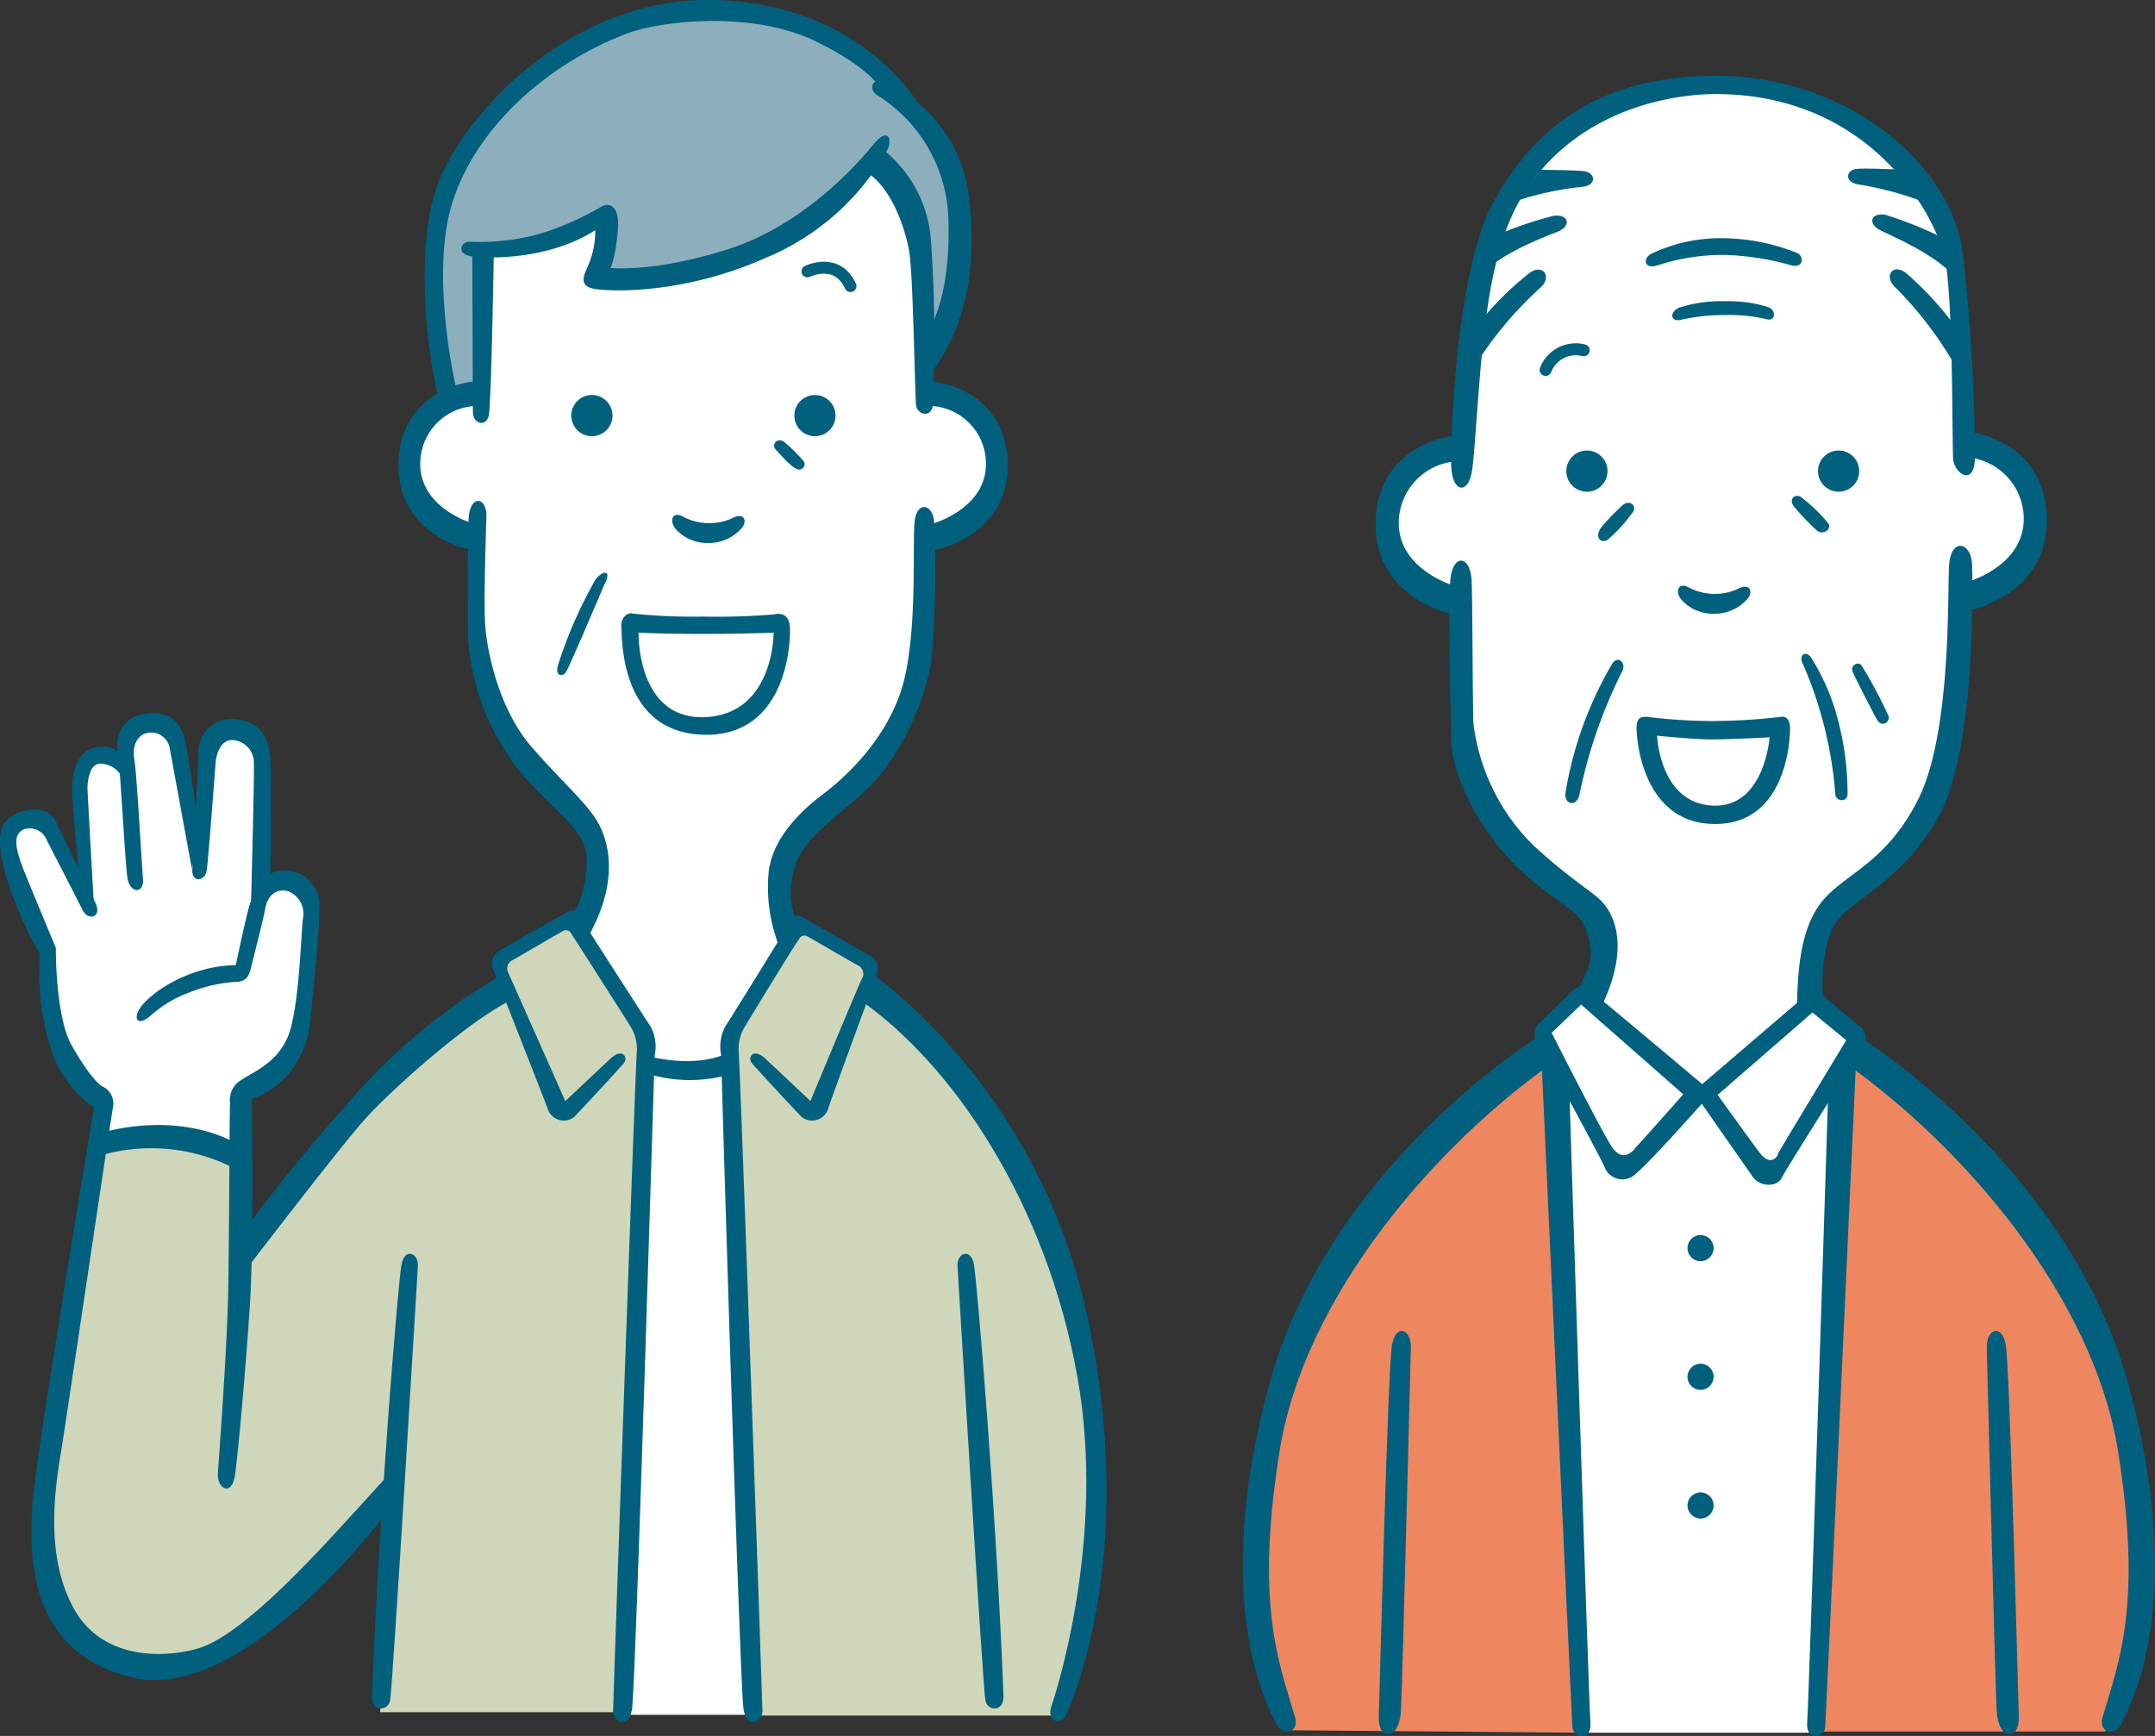 <svg xmlns="http://www.w3.org/2000/svg" viewBox="0 0 209.17 168.5"><rect x="0" y="0" width="209.17" height="168.5" fill="#333333" stroke="none"/><defs><style>.cls-1{fill:#8caebd;}.cls-2{fill:#cfd6ba;}.cls-3{fill:#ee865f;}.cls-4{fill:#fff;}.cls-5{fill:#00607d;}.cls-6{fill:none;stroke:#00607d;stroke-linecap:round;stroke-linejoin:round;stroke-width:1.16px;}</style></defs><g id="レイヤー_2" data-name="レイヤー 2"><g id="レイヤー_1-2" data-name="レイヤー 1"><path class="cls-1" d="M58.63,21.09s.08,4.21-.71,5.73c4.45.71,18.7-1,26.82-11.23C90.16,20.77,90,34.38,90,34.38s3.34-3.74,3.1-12.82S86.73,9.38,86.73,9.38s-5.49-10-20.85-8S41.76,16.63,42.08,25.54s1.35,13,1.35,13l3.1-.4.32-13.77S54,24.51,58.63,21.09Z"/><path class="cls-2" d="M55.45,89.31l7.24,11.14L60.22,166.2H36.9l.88-20.85S24.16,162.7,13.5,161.82s-9.24-15-8.52-21.41,4.46-29,4.46-29,1.27-.88,5.73-.72a24,24,0,0,1,7.8,1.59l.32,8.84s12.1-14.49,14-16.32S46.69,96.87,49,96l-.4-2.47Z"/><path class="cls-2" d="M77.34,90.18l-6.85,10.43L73,166.52h30a89.74,89.74,0,0,0,3.11-30.65c-1.2-17.35-15.21-35.82-22-40l.23-1.57-.87-1.13Z"/><path class="cls-3" d="M153.24,168.19,150.5,102S130.79,114,124.58,134.76s.72,33.19.72,33.19Z"/><path class="cls-3" d="M176.17,168.07h28.18s4.18-10.74,3.34-21.13-7.76-31.88-28.06-44.54l-.84,1.19Z"/><path class="cls-4" d="M153.24,168.19h22.93l2.56-61.85,1.14-5.13-4.3-4.12s-.24-5.67,1.79-8.18,9.61-7.35,11.23-14.09a103.72,103.72,0,0,0,2-16.42s5.67-1.67,7-7.46-6.86-7.65-6.86-7.65-.18-14.5-.9-19S179.87,8.31,165.6,8.31s-21.07,12.42-22,19.34-2,15.59-2,15.59-6.87,1.19-6.87,7.94,7,7.76,7,7.76.24,10.68.42,14,4.42,8.83,6.92,11.1,6.57,5.26,6.51,7.52A18.75,18.75,0,0,1,154.14,97s-.24-.66-1.2.06-3.22,3-3.22,3l1.19,3.82Z"/><path class="cls-4" d="M84.74,15.59a14.59,14.59,0,0,1,4.86,11C89.76,34,89.52,38,89.52,38s6.61.56,6.92,7.4-6.76,7.09-6.76,7.09-.32,9.87-.88,12.89-3.58,8.12-5.25,10.11-6.93,5.26-7.25,8.2a25.07,25.07,0,0,0,.48,6.61l-6,11.15,2.15,65H60.38l2.07-64.4a3.24,3.24,0,0,0-.55-2.39c-.8-.79-5.81-10-5.81-10S58.16,86,58,83.42s-2.87-6-5.5-8.36a23.24,23.24,0,0,1-6-11.78c-.39-3.67-.55-10.83-.63-10.59s-6.13-2.07-6-8,6.68-6.61,6.68-6.61l.32-13.77a20,20,0,0,0,11.23-3c1,1.28-.16,5.82-.16,5.82S77.1,27.61,84.74,15.59Z"/><path class="cls-4" d="M9.06,111.24s10-2.57,14.09,1.55c.3-6.33.3-6.51.3-6.51a10,10,0,0,0,5.61-7.4c.84-5.43,1.13-11,1.13-11a3.05,3.05,0,0,0-2.14-2.33,2.75,2.75,0,0,0-2.63.48s-.3-11.16-.18-12.06a3.16,3.16,0,0,0-2.39-3c-1.49-.18-2.51.71-2.75,2.39s-1,9.19-1,9.19-1.79-9.85-2.09-11-1.67-1.37-3-1.19-2,2.21-1.91,4c-1.31-1.49-4.23-1.67-4.41,1.13s.47,11.11.47,11.11-2.8-5.14-3.46-6.15-4.48-.9-3.88,2,3.7,9.61,3.7,9.61S4.46,100,6.43,103s3.35,3.58,3.35,3.58Z"/><path class="cls-5" d="M140.86,45.29c-.11-2.51.46-18.86,4-25.48,3.94-7.4,10.43-12.46,21.66-12.46,12.89,0,22.9,8.65,24,17.24A181.44,181.44,0,0,1,191.69,44c.12,3.46-2,2-2.11.56s0-15.2-.76-19.25-7-16.18-22.32-16.18c-3.67,0-13.39,1.18-18.75,9.92-2.79,4.53-3.46,11.18-3.86,14.84s-.77,10.36-1,11.7C142.61,47.91,141,48,140.86,45.29Z"/><path class="cls-5" d="M177,97.43a16.06,16.06,0,0,1,.48-6.29c1-3.9,6.05-4.06,10.51-11.55,3.7-6.21,3.53-21.88,3.42-24.83-.08-2.15-2.07-2.63-2.23.16s.24,16.24-3,22.68-7.41,7.25-9.55,10.19-2.15,7.49-2.23,10.51Z"/><path class="cls-5" d="M152.88,96.31s1.68-2.15,1.52-4c-.36-4.13-2.47-3.82-6.61-7.64s-6.85-9.24-6.93-12.9-.31-13-.08-15.52,2-2.47,2.07.32c.08,2.47.08,10.9.16,13.61a20.06,20.06,0,0,0,5.89,11.94c3.27,3,5.51,4.36,6.37,5.18,1.36,1.27,3,4.45.24,10.26Z"/><path class="cls-5" d="M141.82,42.26c-1.83,0-7.88,1.35-8.28,8-.43,7.24,6.37,9.23,7.72,9.39l.16-2.7s-5.73-1.52-5.65-6.29a6,6,0,0,1,5.81-5.89Z"/><path class="cls-5" d="M46.49,37c-1.72,0-7.42,1.28-7.8,7.58-.4,6.82,6,8.7,7.28,8.85l.15-2.55s-5.4-1.43-5.33-5.93a5.61,5.61,0,0,1,5.48-5.55Z"/><path class="cls-5" d="M90,37c1.72,0,7.42,1.28,7.8,7.58.41,6.82-6,8.7-7.28,8.85l-.15-2.55s5.4-1.43,5.33-5.93a5.61,5.61,0,0,0-5.48-5.55Z"/><path class="cls-5" d="M190.38,41.86c1.83,0,7.88,1.36,8.28,8,.43,7.24-6.37,9.24-7.73,9.4l-.15-2.71s5.73-1.51,5.65-6.29a6,6,0,0,0-5.81-5.89Z"/><path class="cls-5" d="M184.49,16.47s-3.11-.16-4.22-.08-1.28,1.27.08,1.51a31.59,31.59,0,0,1,6.29,1.67Z"/><path class="cls-5" d="M188.55,23.08A37.47,37.47,0,0,0,183,20.85c-1.43-.24-1.75.87-.47,1.51s4.53,2,6.6,3.9Z"/><path class="cls-5" d="M189.58,31.43A30.35,30.35,0,0,0,185,26.5c-1.27-1-2.23.32-1,1.43a36.19,36.19,0,0,1,5.81,7.64Z"/><path class="cls-5" d="M149.54,16.49s3.11,0,4.22.13S155,18,153.6,18.13a30.93,30.93,0,0,0-6.36,1.35Z"/><path class="cls-5" d="M145.15,22.88a37.11,37.11,0,0,1,5.68-1.94c1.44-.17,1.71,1,.4,1.53s-4.63,1.76-6.79,3.56Z"/><path class="cls-5" d="M143.7,31.18a30.31,30.31,0,0,1,4.78-4.7c1.32-.93,2.21.43,1,1.48a35.92,35.92,0,0,0-6.19,7.34Z"/><path class="cls-5" d="M180.67,99.73c-.56-.39-3.75-3.18-4.22-3.5s-.72,0-1.28.48l-9.95,8.52s-10.59-8.92-11-9.16-1-.56-1.83.32-2.55,2.47-2.95,2.87a1.42,1.42,0,0,0-.32,1.75c.4.63,6.37,11.54,6.69,12.42a1.84,1.84,0,0,0,3,.47c1.36-1.11,6.37-6.76,6.37-6.76s4.38,6.29,5,7.16,2.31,1,2.78,0,7.8-12.42,8-13A1.35,1.35,0,0,0,180.67,99.73Zm-22,11.81c-.6.59-1.32,1-2.15-.12s-5.91-11.17-5.91-11.17l2.86-2.74,9.91,8.71S159.21,110.94,158.62,111.54Zm13.91.53c-.42.78-1.14.66-1.74-.12s-4.12-5.67-4.12-5.67l9.2-8,3.28,2.69S172.94,111.3,172.53,112.07Z"/><path class="cls-5" d="M180.17,100.43s20.48,12.44,26.37,33.77.16,31.45-.56,33-2.32.9-1.91-.48c1.59-5.41,3.9-10.91,1.51-25.87s-15-29.61-26.67-37.81Z"/><path class="cls-5" d="M192.84,130.86c-.07-1.83,1.44-2.47,1.84-.32s1.19,33.59,1.27,36.06-2,2.39-2.15-.56S192.84,130.86,192.84,130.86Z"/><path class="cls-5" d="M177.48,105c0,.24-1.91,60.26-2.07,62.17s1.67,1.51,1.75.48,3-64.8,3-64.8l-1.28.24Z"/><path class="cls-5" d="M149.62,100.43s-20.48,12.44-26.37,33.77-.16,31.45.55,33,2.32.9,1.91-.48c-1.59-5.41-3.9-10.91-1.51-25.87s15-29.61,26.67-37.81Z"/><path class="cls-5" d="M136.94,130.86c.08-1.83-1.43-2.47-1.83-.32s-1.2,33.59-1.28,36.06,2,2.39,2.15-.56S136.94,130.86,136.94,130.86Z"/><path class="cls-5" d="M152.3,105c0,.24,1.91,60.26,2.07,62.17s-1.67,1.51-1.75.48-3-64.8-3-64.8l1.27.24Z"/><circle class="cls-5" cx="165.06" cy="121.15" r="1.27"/><circle class="cls-5" cx="165.06" cy="133.64" r="1.27"/><circle class="cls-5" cx="165.06" cy="146.13" r="1.27"/><path class="cls-5" d="M45.6,24.85c1.18.24,7.46.53,12.18-2.51a8.55,8.55,0,0,1-.84,3.76c-.26.65-.72,1.61.6,1.91s8.66.66,16.83-3A24.09,24.09,0,0,0,86.08,14.64c.59-1,.18-2.45-1.32-.6S78,21.86,70.67,24.19,59.21,26,59.21,26c.17.05.68-2,.78-4,.08-1.63-.56-2.39-1.52-2a27.54,27.54,0,0,1-6.13,2.71,21.9,21.9,0,0,1-6.8.75C44.7,23.51,44.34,24.59,45.6,24.85Z"/><path class="cls-5" d="M85.66,14.48a12.35,12.35,0,0,1,4.69,8.75,139.29,139.29,0,0,1,.2,16c-.08,1.39-1.51,1.07-1.63.11s-.28-12.61-.67-14.92-1.76-6.29-4.18-7.72Z"/><path class="cls-5" d="M45.84,24.25S45.9,38.82,45.9,40s1.31,1.49,1.55.3.48-15.7.48-15.7Z"/><path class="cls-5" d="M77.48,89.45s-1.19-1.38-.54-4.48,2.51-4.24,6.63-7.82S90.2,67,90.49,63.3a103.85,103.85,0,0,0,.18-12.72c-.24-1.85-1.77-1.85-1.91.18-.18,2.62.24,10.15-1,15.22s-5.08,9-7.88,11.11-4.9,4.65-5.26,7.46A15.52,15.52,0,0,0,75.69,92Z"/><path class="cls-5" d="M55.39,89s1.55-1.73,1.55-5.56c0-3-3.16-4.47-6.75-8.89A23.41,23.41,0,0,1,45.42,61.8c0-2.68-.06-8.95.06-11.4s1.79-2.21,1.73-.24c-.12,4-.24,8.36-.12,10.45s1.15,8.09,4.6,12c3.1,3.52,4.89,5,6.09,6.81s2.5,5.73-.6,11.34Z"/><path class="cls-5" d="M72.23,99.77a4.17,4.17,0,0,0-.54,2.21c.12.6,2.31,63.19,2.31,64.14s-1.48,1.83-1.83-.2S70,103.54,70,102.46a4.33,4.33,0,0,1,.35-2.75c.66-1,5.91-9.49,6.39-10.32.21-.36.63-.66,1-.45s6,3.4,6.68,3.82a1.4,1.4,0,0,1,.75,1.67c-.21.63-4.48,12.18-4.83,13.31a1.64,1.64,0,0,1-2.48.72c-.57-.54-4.39-4.69-4.87-5.25s.12-1.53,1.26-.48,4.41,4.15,4.41,4.15,4.78-11.49,5-11.88a.91.91,0,0,0-.27-1.23c-.48-.24-4.72-2.74-5-2.86a.56.56,0,0,0-.84.27C77.18,91.62,72.61,99.12,72.23,99.77Z"/><path class="cls-5" d="M84.34,94.34s16.24,10.65,21.18,33.33-1.27,36.94-1.91,38.53-2,.72-1.59-.47,5.4-16.39,2.54-32.16c-3-16.72-12-30.25-21.25-36.62Z"/><path class="cls-5" d="M92.94,122.9c-.08-1.28,1.28-1.83,1.59-.16s2.23,24.76,2.87,41.87c.06,1.59-1.51,1.51-1.75.48S92.94,122.9,92.94,122.9Z"/><path class="cls-5" d="M61.28,99.77a4.17,4.17,0,0,1,.54,2.21c-.12.6-2.31,63.19-2.31,64.14s1.47,1.83,1.83-.2,2.15-62.38,2.21-63.46a4.26,4.26,0,0,0-.36-2.75c-.66-1-6.46-10-6.95-10.84-.2-.36-.62-.66-1-.45s-6,3.4-6.69,3.82a1.41,1.41,0,0,0-.74,1.67c.21.63,5,12.7,5.39,13.83a1.64,1.64,0,0,0,2.48.72c.56-.54,4.39-4.69,4.86-5.25s-.12-1.53-1.25-.48-4.42,4.15-4.42,4.15-5.33-12-5.51-12.4a.9.9,0,0,1,.27-1.22c.48-.24,4.71-2.75,5-2.87a.56.56,0,0,1,.84.27C55.77,91.11,60.89,99.12,61.28,99.77Z"/><path class="cls-5" d="M40.56,122.9c.08-1.28-1.27-1.83-1.59-.16s-2.23,24.76-2.86,41.87c-.06,1.59,1.51,1.51,1.75.48S40.56,122.9,40.56,122.9Z"/><path class="cls-5" d="M13.57,97.89c.89-1.4,4.62-4.13,9.32-4.21,0,0,1-4.83,1.39-6s1.26-3.34,3.35-3.16A3.31,3.31,0,0,1,31,88c.06,2-.74,9.87-.95,11.64-.24,2-1.74,5.8-5.62,7,0,0,.24,13.73-.18,20.12s-1.13,14.15-1.43,16.36-1.79,1.43-1.67-.18.9-12.24,1-17.55.12-17.62.18-18.33a2.22,2.22,0,0,1,1.06-2.21c1.15-.8,3.5-1.63,4.58-4.3s1.27-10.27,1.43-11.38a2.32,2.32,0,0,0-1.47-2.67c-1.12-.28-1.95.4-2.19,1.71s-1.1,4.56-1.32,5.49-.39,1.56-1.47,1.6a14.74,14.74,0,0,0-4.66,1.07,11.27,11.27,0,0,0-3.66,2.21C13.43,99.62,12.88,99,13.57,97.89Z"/><path class="cls-5" d="M37.62,146.7s-13.9,18.83-24.86,16.12c-10.15-2.51-10.25-12-9.37-19.07S9.12,107.5,9.12,107.5a11,11,0,0,1-3.86-4.78A24.37,24.37,0,0,1,3.87,92.61a38.31,38.31,0,0,1-3.35-7.8c-1-3.74-.5-5,.9-5.75s3.36-.62,3.92.53,3.41,7,3.9,8c.72,1.42-.66,1.9-1.25.7S4.76,82,4.52,81.5a1.78,1.78,0,0,0-2.21-1c-1,.48-.95,1.61.06,4.12S5.42,92,5.42,92s-.06,6.69,1.55,9.5,2.51,3.64,2.93,3.94a1.81,1.81,0,0,1,1.07,2c-.24,1.31-4.42,29.61-5,33.19s-1.74,10.45,1.31,15.7,9.7,4.45,12.24,3.58c3.7-1.25,9.37-7.28,11-8.95S38,142.82,38,142.82Z"/><path class="cls-5" d="M23.15,111.12s-5-3.41-13.43-1.14l-.48,2.33a17.72,17.72,0,0,1,13.49,1.08Z"/><path class="cls-5" d="M48.58,94.7a58.13,58.13,0,0,0-15,12.6,160.64,160.64,0,0,0-10.21,12.59l.06,3.94s9.13-11.94,11.82-15S45.6,99,49.6,97.09Z"/><path class="cls-5" d="M62.67,102.46s4.48,1.31,7.82-.18l.36,2a13.93,13.93,0,0,1-8.18-.12Z"/><path class="cls-5" d="M26.25,85.56s.06-10.14,0-11.82c-.1-2.81-1.67-3.94-3.82-3.94a3.17,3.17,0,0,0-3.16,2.93c0,1-.53,10.81-.6,11.58-.12,1.43,1.2,1.25,1.38.24s.83-10,.89-10.63.42-2.09,1.61-2.09a2.2,2.2,0,0,1,2.09,2.27c.06,1.26-.3,14.51-.3,14.51Z"/><path class="cls-5" d="M12.4,85.39c-.23-.94-.77-11.77-1-12.72a3,3,0,0,1,2.8-3.4c2.45-.3,3.35,1,3.71,2.38s1.49,9.5,1.49,9.5l-.78,3.16s-2-10.87-2.15-11.7a1.82,1.82,0,0,0-2-1.49c-1.13.12-1.67,1.25-1.43,2.62s.72,10.27.84,11.59S12.76,86.82,12.4,85.39Z"/><path class="cls-5" d="M12,73.27a3.14,3.14,0,0,0-3.17-.6C7.21,73.44,7,75.42,7,76.73s.84,10.21.84,10.21l1.31,1.49s-.66-11.52-.66-11.94.12-2.09,1-2.33A2.3,2.3,0,0,1,12,75.89Z"/><path class="cls-5" d="M90.08,36.55c2.62-3.11,5-8.72,4-17.08A13.75,13.75,0,0,0,85.84,8c-1.26-.48-1.5.6-.78,1.19a14.66,14.66,0,0,1,7,12.42C92.29,30.1,89.54,33,89.54,33Z"/><path class="cls-5" d="M89.3,10.34S83.93.43,69.48,0,44.34,11.83,42.25,18.58s-.53,17,.36,20.12l1.79-.42s-2.8-11.4-.47-18.69S53.14,6.21,60.76,3.29C64.05,2,73,1,79.15,4c5.31,2.57,6.33,4.6,6.33,4.6Z"/><path class="cls-5" d="M57.84,56.19a42.84,42.84,0,0,0-3.66,8.32c-.37,1.11.39,1.19.71.8s3.42-7.81,3.9-8.84S58.63,55.28,57.84,56.19Z"/><path class="cls-5" d="M76.11,42.9a14.93,14.93,0,0,1,1.79,1.75.52.52,0,0,1-.56.87c-.6-.2-1.71-1.55-2-1.83C74.79,43.14,75.47,42.42,76.11,42.9Z"/><path class="cls-5" d="M66.26,50.13a5.41,5.41,0,0,0,5,.08c1.1-.47,1.28.54.66,1.13a4.23,4.23,0,0,1-3.12,1.37,4.16,4.16,0,0,1-3.18-1.32C64.93,50.61,65.23,49.58,66.26,50.13Z"/><circle class="cls-5" cx="79.1" cy="40.34" r="2"/><circle class="cls-5" cx="57.45" cy="40.34" r="2"/><path class="cls-5" d="M173.74,70.5c-.05-.56-.3-1-.86-.92a59.86,59.86,0,0,1-6.74.41,52.59,52.59,0,0,1-6.27-.41c-.51,0-.87,0-1,.71s.26,9.69,7.6,9.69C173.69,80,173.8,71.06,173.74,70.5Zm-7.24,7.7c-5.4,0-5.66-6.79-5.66-6.79s3.42.36,5.3.36,5.62-.2,5.62-.2S171.3,78.2,166.5,78.2Z"/><path class="cls-5" d="M76.67,60.86c-.08-1.22-.87-1.39-1.56-1.22a69.33,69.33,0,0,1-7,.21,54.83,54.83,0,0,1-6.67-.29c-.61-.18-1.22.52-1.13,1.3S60,71.32,68.57,71.32C76.5,71.32,76.76,62.08,76.67,60.86Zm-8,8.74c-6.91.47-6.69-8.19-6.69-8.19s2.11.12,6.11.12,7-.12,7-.12S75.15,69.16,68.63,69.6Z"/><path class="cls-5" d="M174.08,49.11a24.94,24.94,0,0,0,2.21,2.33c.54.54,1.49.06,1.2-.6A15.62,15.62,0,0,0,175,48.4C174.44,47.8,173.55,48.28,174.08,49.11Z"/><path class="cls-5" d="M163.88,57a5.41,5.41,0,0,0,5,.07c1.1-.47,1.28.54.66,1.14a4.19,4.19,0,0,1-3.12,1.36,4.11,4.11,0,0,1-3.18-1.32C162.55,57.5,162.85,56.47,163.88,57Z"/><circle class="cls-5" cx="154.03" cy="45.73" r="2"/><circle class="cls-5" cx="178.46" cy="45.73" r="2"/><path class="cls-5" d="M157.46,49.07a23.12,23.12,0,0,0-2,2.07c-.72.91-.16,1.67.56,1.27a14.76,14.76,0,0,0,2.39-2.59C159,49.19,158.22,48.39,157.46,49.07Z"/><path class="cls-5" d="M174.91,64.25a39.14,39.14,0,0,1,3.23,12.84c0,.62,1.07.89,1.19.06a28.12,28.12,0,0,0-.81-6.79,21.66,21.66,0,0,0-2.75-6.57C175.25,63.16,174.66,63.55,174.91,64.25Z"/><path class="cls-5" d="M179.83,65.23c.32.73,1.91,3.82,2.35,4.61s1.23.32,1.15-.28a44.08,44.08,0,0,0-2.62-4.93C180.39,64.11,179.55,64.59,179.83,65.23Z"/><path class="cls-5" d="M157.5,65.07a48.08,48.08,0,0,0-4.18,12c-.24,1.27-1.43,1.07-1.39,0a36.3,36.3,0,0,1,4.54-12.62C157,63.58,157.82,64.27,157.5,65.07Z"/><path class="cls-5" d="M160.33,24.61c-.92.43-.77,1.61.6,1.13a20.76,20.76,0,0,1,6.33-1,26.44,26.44,0,0,1,6.56,1c1.26.36,1.32-.89.6-1.19a19.81,19.81,0,0,0-7.28-1.43A15.6,15.6,0,0,0,160.33,24.61Z"/><path class="cls-5" d="M163,29.86c-1,.42-.84,1.37.06,1.2a19.11,19.11,0,0,1,4.42-.48,15.57,15.57,0,0,1,4.06.42c.77.18.92-.91.06-1.2a12.84,12.84,0,0,0-4.14-.56A13.18,13.18,0,0,0,163,29.86Z"/><path class="cls-6" d="M153.72,34a3.14,3.14,0,0,0-3.7,1.91"/><path class="cls-6" d="M78.37,26.34s2.87-1.43,4.18,1.43"/></g></g></svg>